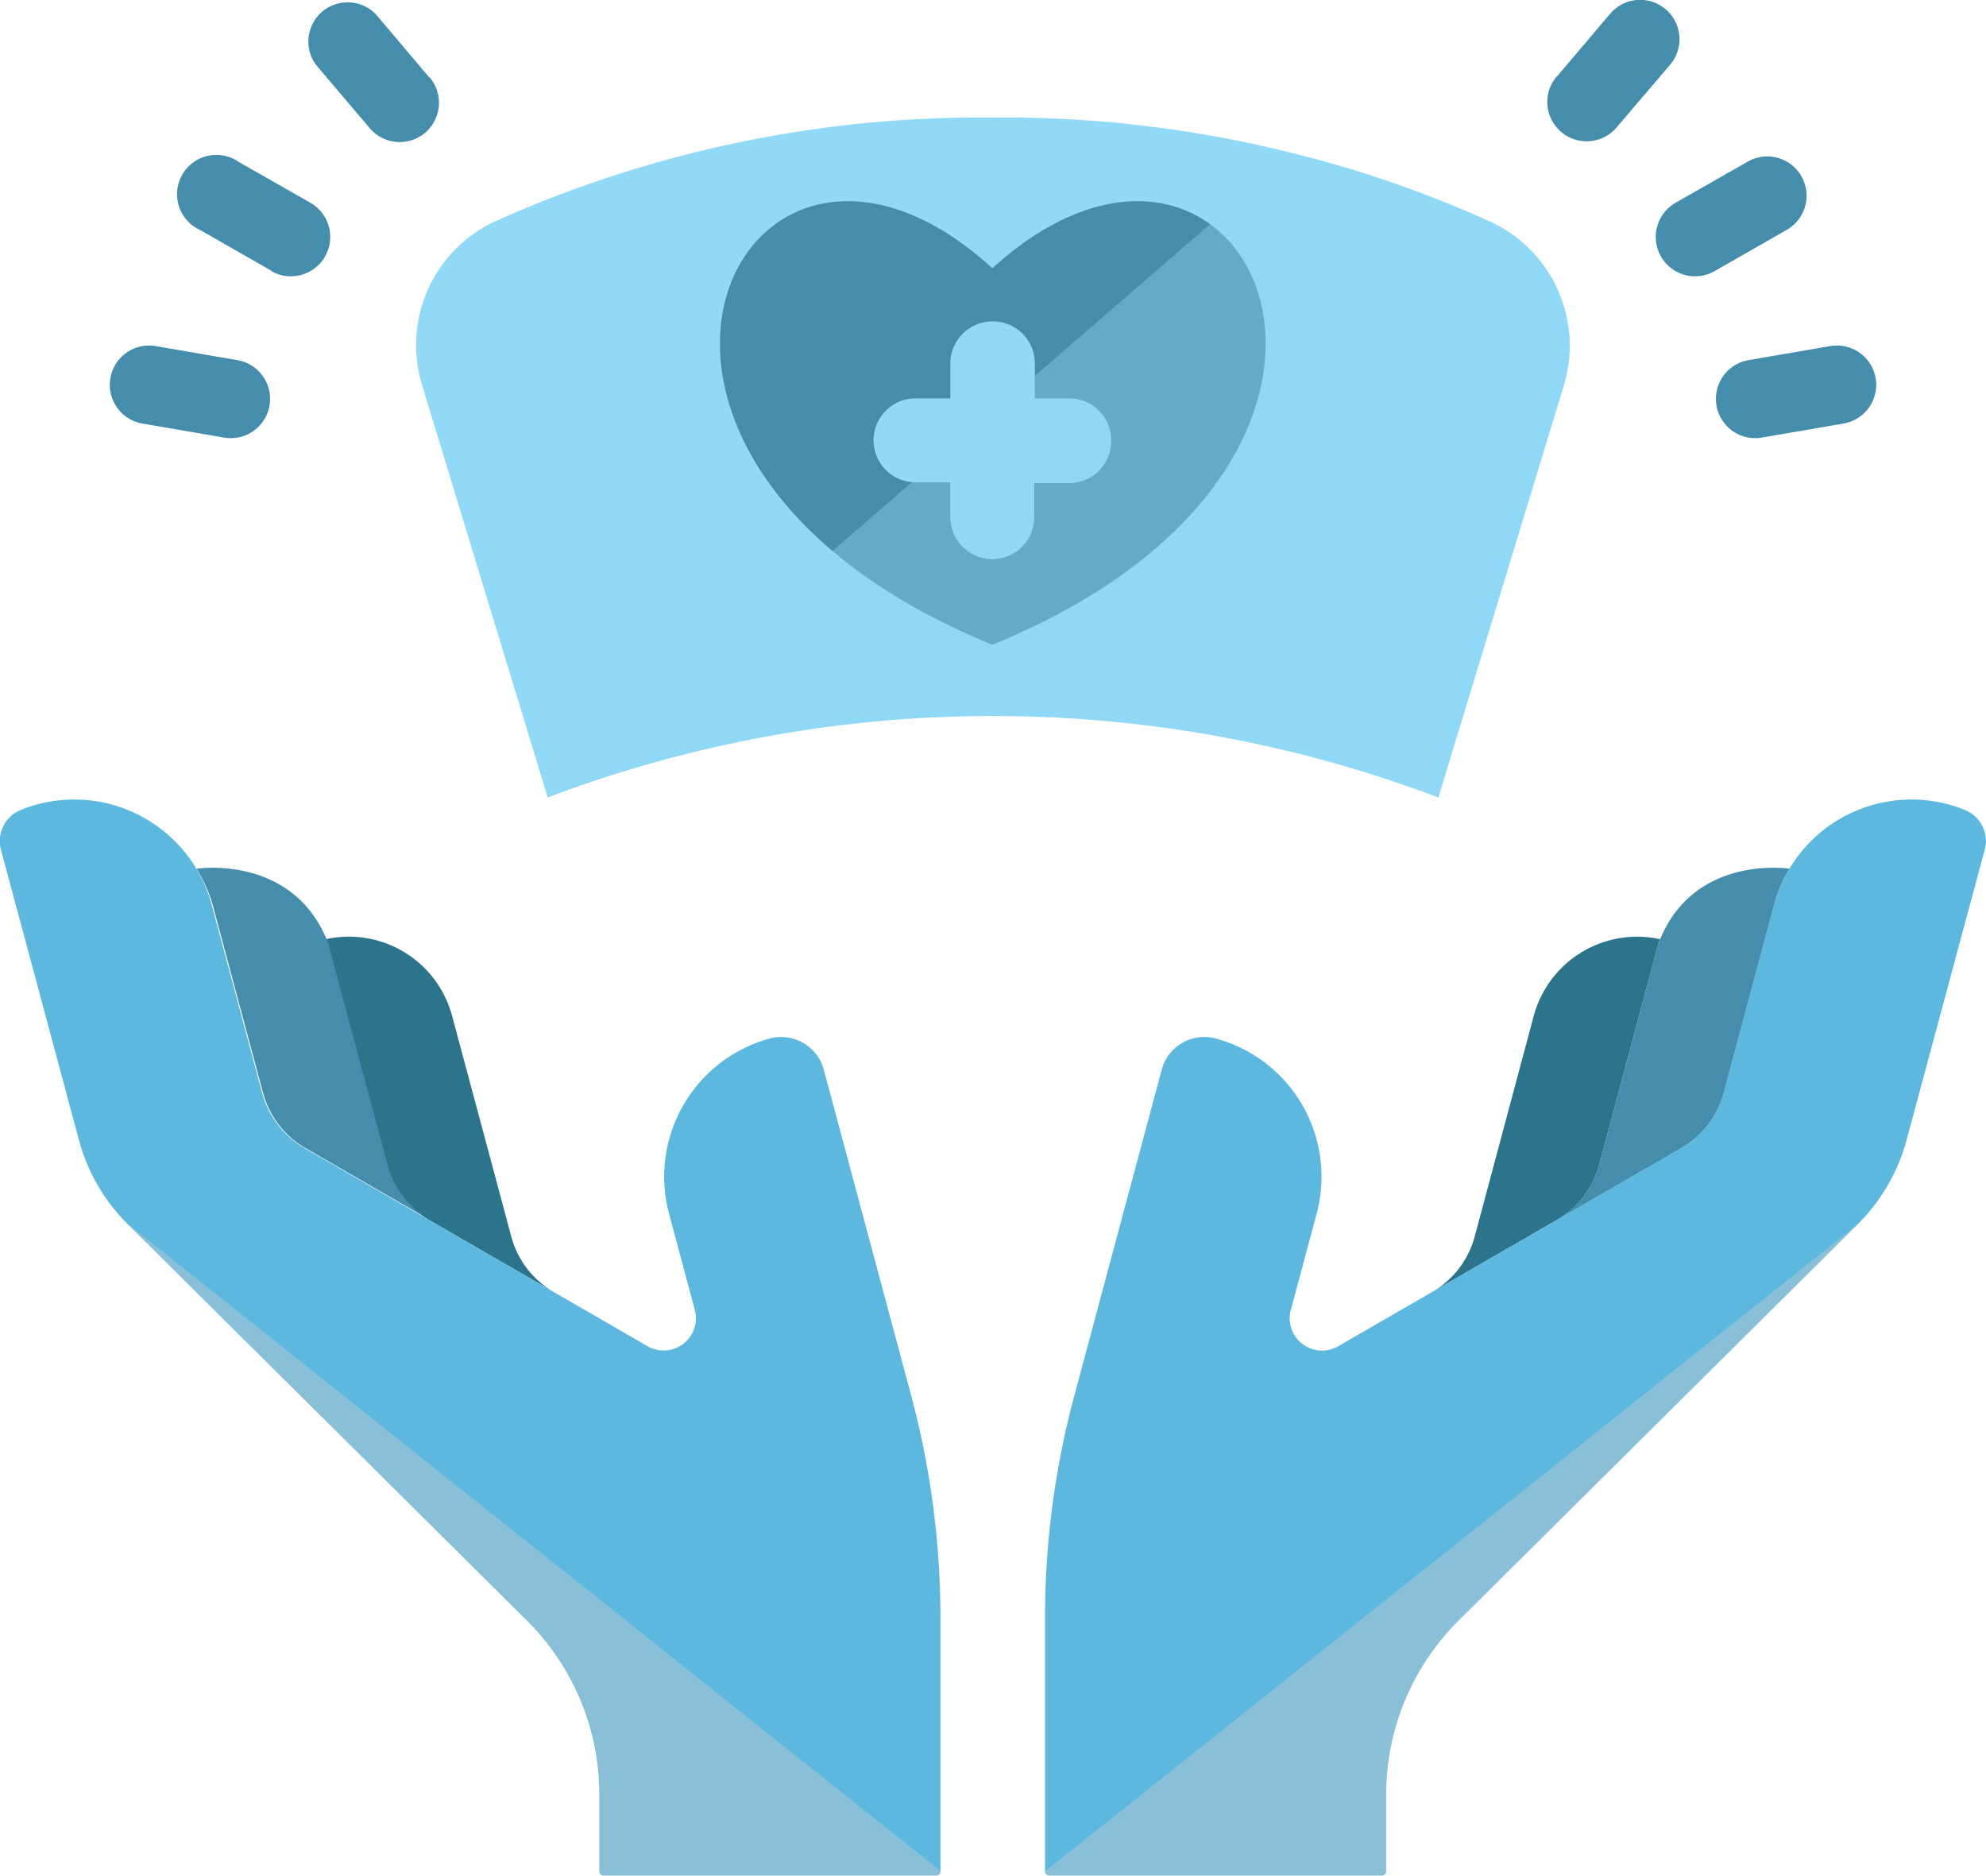 <svg xmlns="http://www.w3.org/2000/svg" viewBox="0 0 122.86 116.01"><defs><style>.cls-1{isolation:isolate;}.cls-2{fill:#458dac;}.cls-3,.cls-4{fill:#90d9f7;}.cls-4,.cls-7{mix-blend-mode:multiply;opacity:0.4;}.cls-5{fill:#2c738c;}.cls-6{fill:#5db8e0;}.cls-7{fill:#ccc;}</style></defs><g class="cls-1"><g id="OBJECTS"><path class="cls-2" d="M652.68,69.89l4.44-2.54a2.43,2.43,0,1,0-2.41-4.22l-4.44,2.53a2.43,2.43,0,1,0,2.41,4.23Z" transform="translate(-546.61 -53.12)"/><path class="cls-2" d="M655.63,80.18l5-.86a2.43,2.43,0,1,0-.82-4.79l-5,.86a2.43,2.43,0,1,0,.82,4.79Z" transform="translate(-546.61 -53.12)"/><path class="cls-2" d="M642.91,57.87l3.31-3.9a2.43,2.43,0,0,1,3.71,3.15L646.62,61a2.43,2.43,0,0,1-3.71-3.15Z" transform="translate(-546.61 -53.12)"/><path class="cls-2" d="M563.4,69.89a2.43,2.43,0,1,0,2.41-4.23l-4.44-2.53A2.43,2.43,0,1,0,559,67.35l4.44,2.54Z" transform="translate(-546.61 -53.12)"/><path class="cls-2" d="M560.45,80.18a2.43,2.43,0,1,0,.82-4.79l-5-.86a2.43,2.43,0,1,0-.82,4.79l5,.86Z" transform="translate(-546.61 -53.12)"/><path class="cls-2" d="M573.16,57.87a2.43,2.43,0,1,1-3.7,3.15l-3.31-3.9A2.43,2.43,0,0,1,569.86,54l3.3,3.9Z" transform="translate(-546.61 -53.12)"/><path class="cls-3" d="M608,60.39a73.44,73.44,0,0,0-30.85,6.46A8.44,8.44,0,0,0,572.74,77l7.75,25.44a77.82,77.82,0,0,1,55.1,0L643.34,77a8.46,8.46,0,0,0-4.45-10.13A73.44,73.44,0,0,0,608,60.39Z" transform="translate(-546.61 -53.12)"/><path class="cls-2" d="M608,69.71C592.46,55.53,579.51,81.32,608,93,636.56,81.32,623.61,55.53,608,69.71Z" transform="translate(-546.61 -53.12)"/><path class="cls-3" d="M612.8,77.76h-2.17V75.59A2.59,2.59,0,0,0,608,73h0a2.6,2.6,0,0,0-2.6,2.59v2.17h-2.16a2.59,2.59,0,0,0-2.59,2.59h0a2.6,2.6,0,0,0,2.59,2.6h2.16v2.16A2.6,2.6,0,0,0,608,87.7h0a2.59,2.59,0,0,0,2.59-2.59V83h2.17a2.6,2.6,0,0,0,2.59-2.6h0A2.59,2.59,0,0,0,612.8,77.76Z" transform="translate(-546.61 -53.12)"/><path class="cls-4" d="M643.34,77l-7.75,25.44a77.82,77.82,0,0,0-55.1,0l46.06-39.85a65.07,65.07,0,0,1,12.33,4.28A8.44,8.44,0,0,1,643.34,77Z" transform="translate(-546.61 -53.12)"/><path class="cls-5" d="M641.5,115.92l-3.66,13.68a5.67,5.67,0,0,1-2.63,3.43l7.72-4.46a5.67,5.67,0,0,0,2.62-3.42l3.66-13.68c0-.09.11-.25.11-.26A6.63,6.63,0,0,0,641.5,115.92Z" transform="translate(-546.61 -53.12)"/><path class="cls-6" d="M669.39,105.68a2.07,2.07,0,0,0-1.21-2.46,8.8,8.8,0,0,0-11.82,5.87l-3.11,11.61a5.65,5.65,0,0,1-2.64,3.43l-21.26,12.28a2,2,0,0,1-2.9-2.22l1.61-6a8.85,8.85,0,0,0-6.24-10.84,2.73,2.73,0,0,0-3.34,1.92l-5.42,20.21a52.85,52.85,0,0,0-1.8,13.7v15.68a.26.26,0,0,0,.27.26h20.56a.26.26,0,0,0,.27-.26v-4.75a15.16,15.16,0,0,1,4.48-10.76l24.73-24.55a11.58,11.58,0,0,0,3-5.22Z" transform="translate(-546.61 -53.12)"/><path class="cls-2" d="M649.21,111.47l-3.66,13.68a5.71,5.71,0,0,1-2.62,3.42l7.68-4.44a5.65,5.65,0,0,0,2.64-3.43l3.11-11.61a8.26,8.26,0,0,1,.95-2.24S651.3,105.91,649.21,111.47Z" transform="translate(-546.61 -53.12)"/><path class="cls-7" d="M661.57,128.81l-24.73,24.54a15.16,15.16,0,0,0-4.48,10.76v4.75a.27.27,0,0,1-.27.26H611.52a.26.26,0,0,1-.26-.26Z" transform="translate(-546.61 -53.12)"/><path class="cls-5" d="M566.76,111.21s.07.17.11.26l3.66,13.68a5.69,5.69,0,0,0,2.61,3.42l7.73,4.46a5.63,5.63,0,0,1-2.63-3.43l-3.67-13.68A6.61,6.61,0,0,0,566.76,111.21Z" transform="translate(-546.61 -53.12)"/><path class="cls-6" d="M551.48,123.58a11.49,11.49,0,0,0,3,5.22l24.73,24.55a15.16,15.16,0,0,1,4.48,10.76v4.75a.26.26,0,0,0,.27.26h20.56a.26.26,0,0,0,.27-.26V153.18a53.29,53.29,0,0,0-1.8-13.7l-5.42-20.21a2.73,2.73,0,0,0-3.34-1.92A8.86,8.86,0,0,0,588,128.19l1.61,6a2,2,0,0,1-2.89,2.22l-21.27-12.28a5.68,5.68,0,0,1-2.63-3.43l-3.11-11.61a8.81,8.81,0,0,0-11.83-5.87,2.08,2.08,0,0,0-1.21,2.46Z" transform="translate(-546.61 -53.12)"/><path class="cls-2" d="M558.77,106.85a8.94,8.94,0,0,1,1,2.24l3.11,11.61a5.64,5.64,0,0,0,2.63,3.43l7.69,4.44a5.67,5.67,0,0,1-2.62-3.42l-3.66-13.68C564.78,105.91,558.77,106.85,558.77,106.85Z" transform="translate(-546.61 -53.12)"/><path class="cls-7" d="M554.51,128.81l24.73,24.54a15.2,15.2,0,0,1,4.48,10.76v4.75a.27.27,0,0,0,.27.26h20.56a.27.27,0,0,0,.27-.26Z" transform="translate(-546.61 -53.12)"/></g></g></svg>